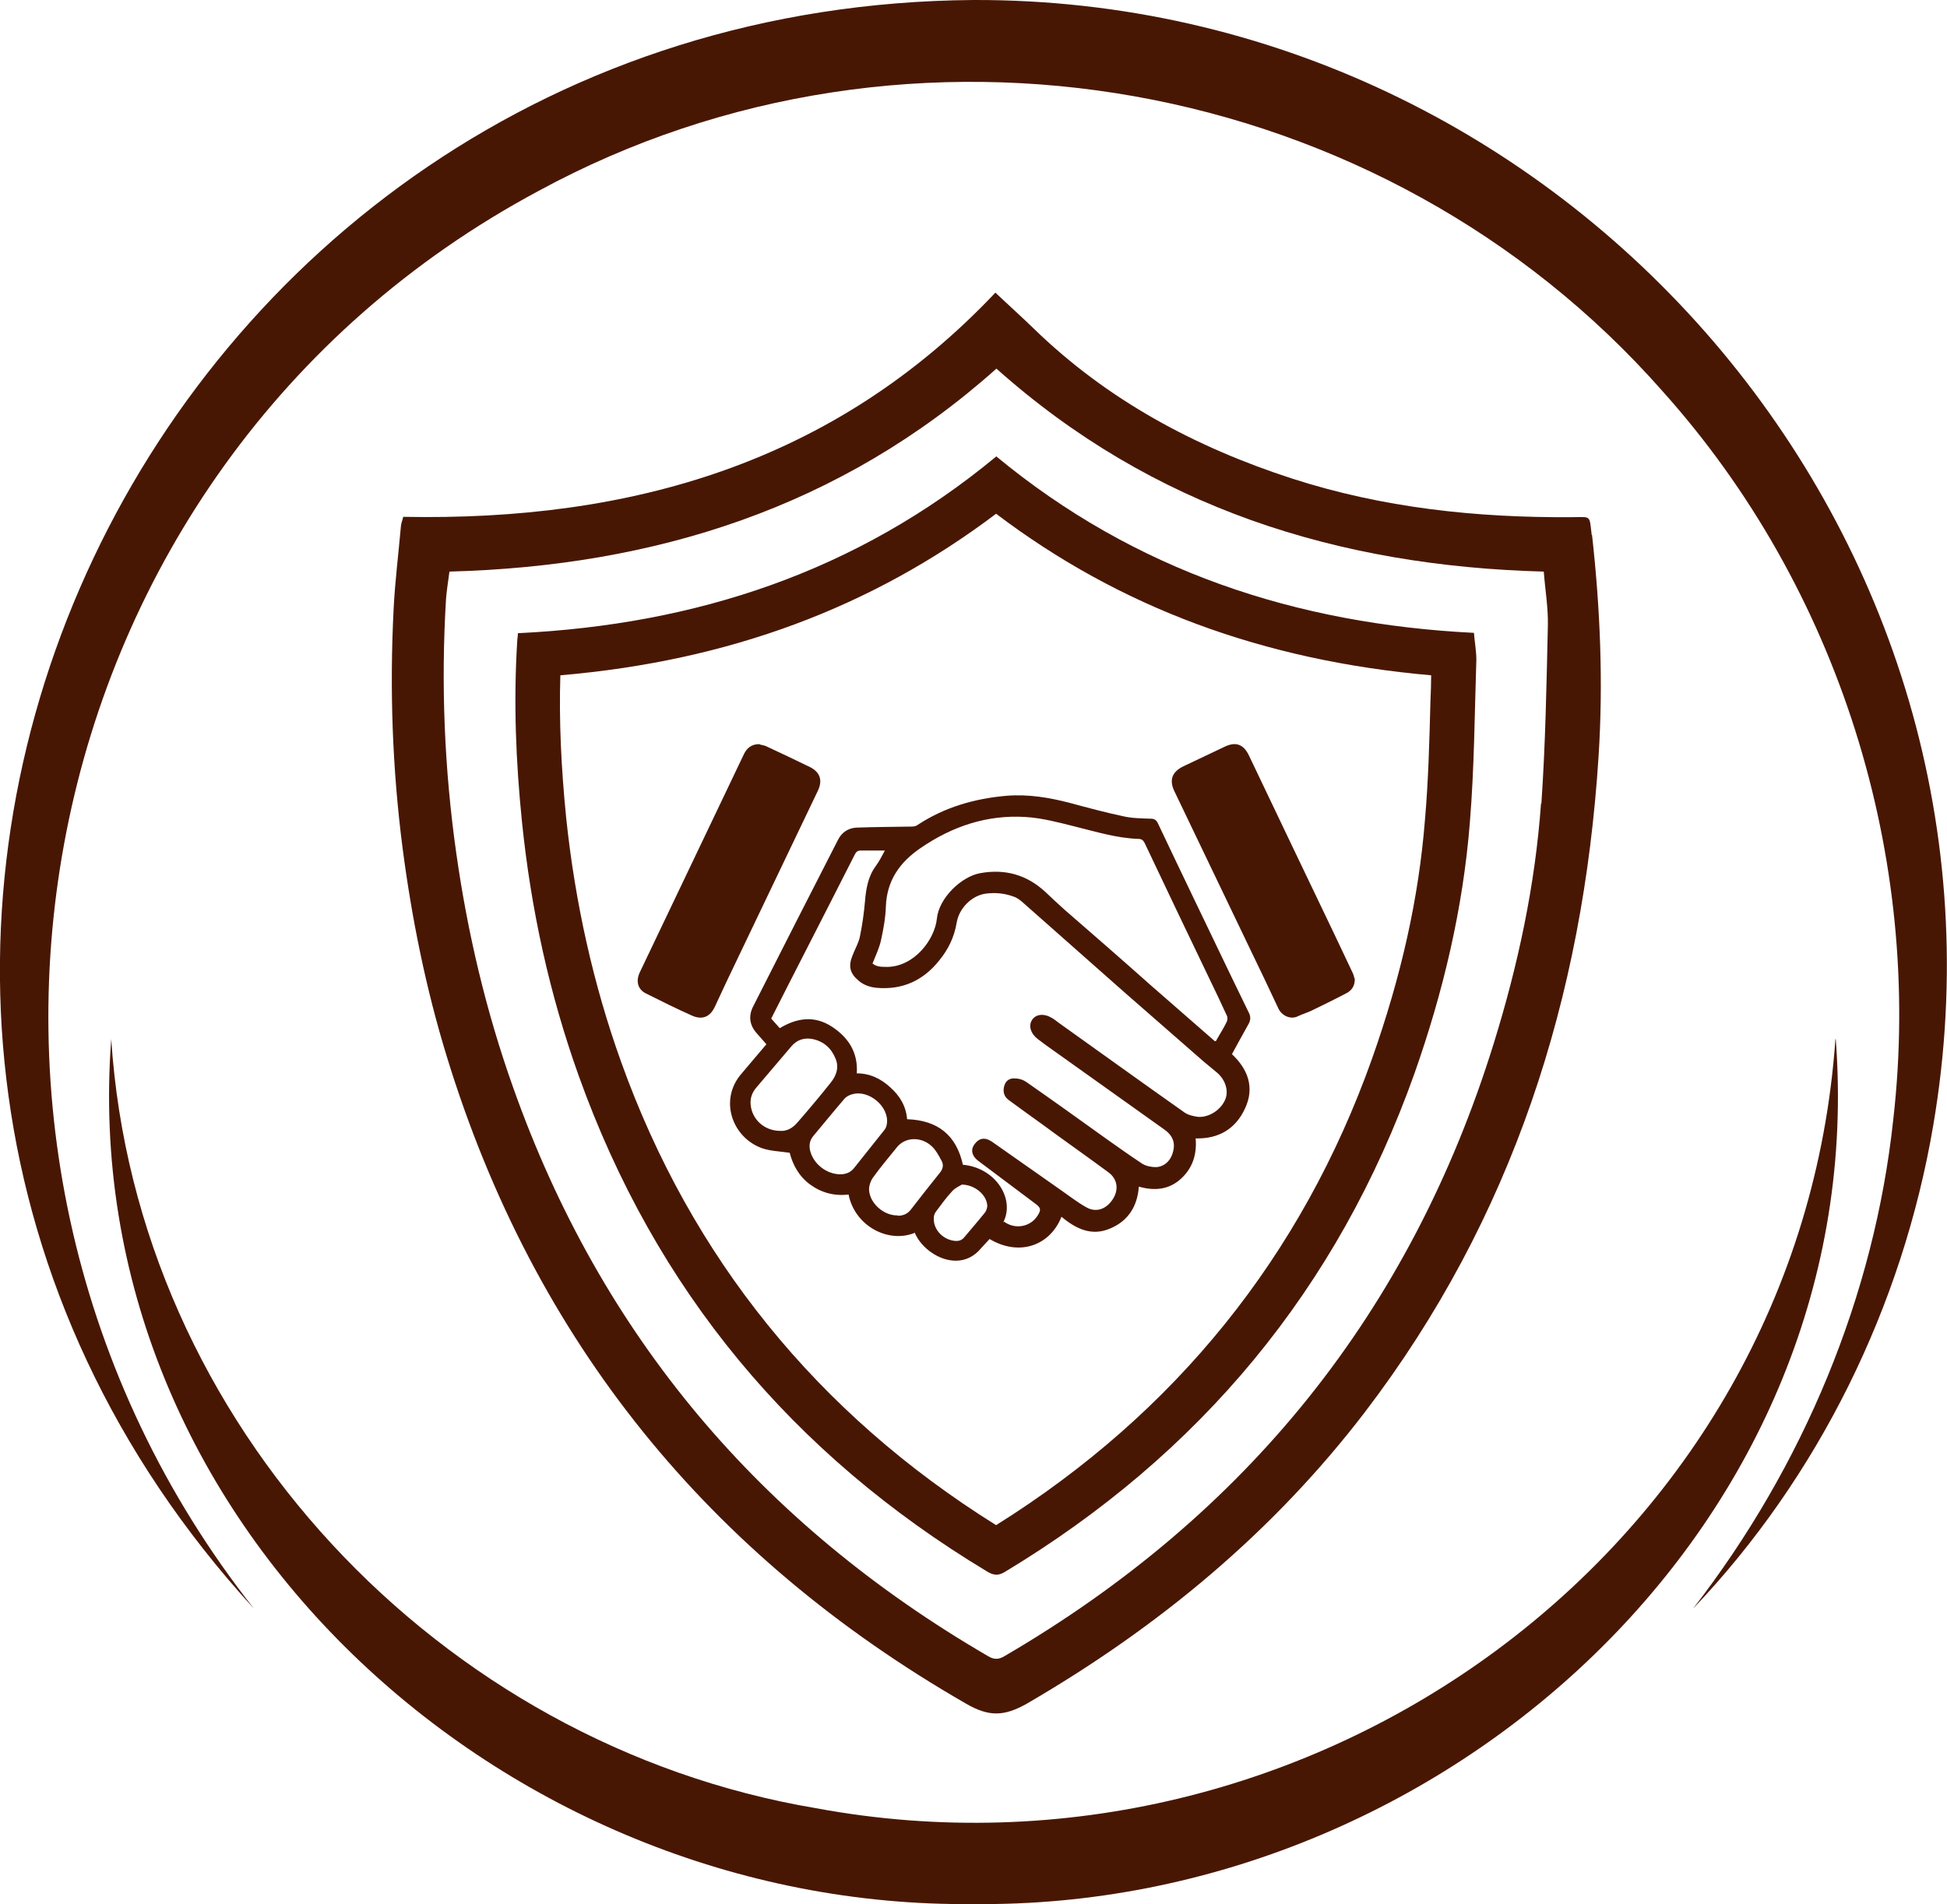 <svg viewBox="0 0 56.88 55.63" xmlns="http://www.w3.org/2000/svg" data-name="Layer 2" id="Layer_2">
  <defs>
    <style>
      .cls-1 {
        fill: #481704;
        stroke-width: 0px;
      }
    </style>
  </defs>
  <g data-name="Layout - 001" id="Layout_-_001">
    <g>
      <g>
        <path d="M46.5,15.63c-.07-.6-.01-.52-.58-.52-2.78.02-5.52-.27-8.18-1.13-2.83-.92-5.39-2.29-7.54-4.38-.36-.35-.73-.68-1.12-1.05-4.71,4.98-10.65,6.68-17.3,6.55-.03.13-.07.21-.07.3-.07.79-.17,1.59-.21,2.38-.12,2.34-.04,4.66.26,6.99.27,2.07.68,4.1,1.29,6.09,2.55,8.32,7.65,14.59,15.18,18.92.66.38,1.1.37,1.76,0,3.84-2.23,7.19-5,9.89-8.53,4.31-5.65,6.37-12.11,6.82-19.14.14-2.17.05-4.32-.19-6.48ZM45.02,23.47c-.17,2.39-.67,4.72-1.38,7.01-2.43,7.84-7.22,13.78-14.3,17.91-.17.1-.3.1-.47,0-6.64-3.86-11.31-9.36-13.88-16.62-.79-2.22-1.33-4.51-1.66-6.84-.35-2.47-.45-4.95-.3-7.43.02-.25.06-.5.1-.8,5.99-.16,11.42-1.86,15.98-5.93,4.55,4.06,9.97,5.77,15.99,5.93.04.53.13,1.05.12,1.56-.04,1.74-.07,3.48-.19,5.22Z" class="cls-1"></path>
        <path d="M29.1,13.34c-4.07,3.37-8.78,4.91-13.97,5.16,0,.1-.02.17-.02.24-.11,1.77-.04,3.52.14,5.28.26,2.54.8,5.02,1.66,7.42,2.24,6.25,6.24,11.05,11.92,14.47.18.11.32.14.52.02,5.71-3.44,9.73-8.27,11.97-14.56.84-2.38,1.42-4.82,1.62-7.33.13-1.59.14-3.18.19-4.77,0-.26-.05-.51-.07-.78-5.21-.26-9.91-1.81-13.96-5.16ZM41.79,20.46c-.03,1.15-.06,2.34-.16,3.48-.18,2.29-.69,4.57-1.55,7-2.05,5.76-5.74,10.34-10.98,13.62-5.22-3.26-8.91-7.82-10.96-13.55-.8-2.23-1.34-4.63-1.6-7.12-.15-1.49-.21-2.86-.17-4.16,4.92-.42,9.1-1.98,12.73-4.72,3.62,2.74,7.8,4.29,12.71,4.72,0,.25-.01.49-.02.74Z" class="cls-1"></path>
        <g>
          <path d="M26.72,36.02c-.75.31-1.74-.18-1.93-1.12-.41.05-.79-.05-1.12-.29-.33-.24-.51-.58-.6-.93-.28-.04-.56-.05-.8-.13-.88-.31-1.28-1.42-.6-2.19.24-.28.47-.56.72-.85-.1-.11-.19-.22-.29-.33-.2-.23-.24-.49-.1-.77.82-1.62,1.65-3.25,2.48-4.87.11-.22.3-.35.55-.36.53-.02,1.07-.02,1.6-.03.06,0,.13-.01.18-.05.79-.52,1.67-.77,2.6-.85.63-.05,1.24.05,1.85.21.52.14,1.04.28,1.56.39.26.06.54.06.81.07.1,0,.16.05.2.14.71,1.5,1.43,2.99,2.15,4.49.17.34.33.69.5,1.03.06.11.06.22,0,.33-.16.29-.33.59-.49.89.47.44.67.98.38,1.59-.27.59-.77.89-1.44.87.04.47-.09.87-.43,1.18-.35.32-.77.36-1.23.23-.04.57-.31,1-.83,1.22-.55.24-1.01.01-1.43-.34-.33.84-1.23,1.17-2.1.65-.08.09-.16.17-.24.26-.44.54-1.06.41-1.45.14-.22-.15-.4-.35-.51-.61ZM29.33,35.69c.32.24.77.16.98-.17.11-.17.1-.23-.06-.35-.56-.42-1.12-.84-1.68-1.26-.18-.14-.22-.32-.1-.48.13-.18.3-.21.5-.08.68.48,1.37.96,2.05,1.44.23.16.46.34.71.48.29.17.6.06.79-.25.17-.28.12-.58-.14-.77-.5-.37-1.01-.73-1.52-1.1-.46-.34-.93-.67-1.39-1.01-.14-.1-.18-.25-.13-.42.05-.16.17-.23.33-.21.11,0,.22.04.31.1.79.55,1.57,1.11,2.35,1.67.34.24.69.49,1.04.72.11.07.27.1.4.1.25-.01.44-.2.5-.45.07-.27-.01-.48-.27-.66-1.07-.76-2.13-1.52-3.2-2.28-.16-.11-.32-.23-.48-.35-.21-.16-.28-.39-.17-.56.11-.17.34-.2.58-.06.07.04.14.1.21.15,1.22.87,2.44,1.75,3.66,2.61.11.08.26.11.39.13.33.03.69-.21.81-.52.1-.26-.01-.59-.28-.8-.12-.1-.23-.19-.35-.29-.77-.67-1.53-1.34-2.3-2.01-1.01-.89-2.01-1.78-3.02-2.67-.06-.05-.13-.1-.2-.13-.28-.11-.56-.14-.86-.1-.41.06-.77.43-.84.84-.07.42-.24.78-.51,1.11-.47.59-1.08.87-1.84.8-.19-.02-.37-.08-.52-.21-.25-.21-.3-.42-.18-.72.07-.19.18-.37.22-.56.07-.34.12-.69.15-1.04.03-.36.09-.72.31-1.02.11-.15.19-.31.27-.46-.23,0-.46,0-.7,0-.1,0-.14.04-.18.12-.51,1.01-1.03,2.02-1.54,3.02-.3.59-.6,1.17-.9,1.77.08.09.16.18.25.28.5-.3,1.01-.38,1.53-.04.48.32.76.75.72,1.36.39,0,.71.16.98.41.28.25.46.55.49.93.9.03,1.44.47,1.63,1.33.97.09,1.54,1.02,1.17,1.7ZM35.52,30.42c.11-.2.23-.38.32-.57.02-.05.03-.13,0-.18-.17-.37-.35-.75-.53-1.12-.63-1.31-1.25-2.61-1.87-3.92-.04-.08-.09-.12-.18-.12-.63-.02-1.24-.21-1.85-.36-.48-.12-.96-.25-1.45-.28-1.12-.07-2.14.27-3.07.91-.6.41-.98.94-1.01,1.7-.01.33-.07.66-.14.98-.05.24-.16.46-.25.69.11.09.22.1.43.1.8-.01,1.39-.81,1.45-1.41.06-.6.71-1.23,1.27-1.33.73-.13,1.36.05,1.9.55.18.17.37.35.55.51.84.73,1.68,1.46,2.51,2.2.63.55,1.25,1.09,1.89,1.65ZM22.78,33.04c.21.02.39-.09.53-.26.33-.38.65-.76.96-1.15.16-.2.25-.44.14-.7-.12-.3-.34-.5-.66-.57-.24-.05-.46.01-.63.21-.34.4-.68.8-1.02,1.2-.13.15-.19.32-.17.51.04.42.39.75.84.76ZM24.54,34.31c.16,0,.3-.05.4-.17.3-.38.6-.75.9-1.13.04-.05.06-.11.07-.18.07-.5-.53-1-1.01-.86-.08.02-.16.06-.22.12-.31.36-.61.73-.92,1.1-.11.13-.13.28-.09.44.1.38.47.67.87.68ZM26.23,35.52c.15,0,.28-.05.38-.18.28-.36.56-.72.85-1.08.09-.11.11-.23.05-.34-.08-.15-.17-.32-.29-.43-.31-.29-.77-.27-1.01.02-.24.3-.49.59-.71.9-.07.1-.12.25-.11.37.03.39.44.74.83.73ZM28.1,34.61c-.06.04-.19.09-.28.19-.17.18-.32.39-.47.59-.04.05-.07.12-.07.19-.02.32.24.62.58.67.12.02.23,0,.31-.1.2-.24.41-.48.61-.73.04-.06.07-.15.06-.22-.03-.3-.36-.58-.73-.59Z" class="cls-1"></path>
          <path d="M39.58,28.6c0,.21-.09.33-.23.41-.34.18-.69.35-1.04.52-.13.06-.26.1-.39.16-.21.11-.48-.01-.58-.24-.26-.56-.53-1.12-.8-1.68-.74-1.55-1.49-3.1-2.23-4.65-.16-.33-.07-.57.26-.73.4-.19.8-.38,1.2-.57.33-.16.56-.08.72.26.83,1.74,1.66,3.48,2.49,5.21.18.38.36.76.54,1.14.03.06.04.13.05.16Z" class="cls-1"></path>
          <path d="M22.19,21.75c.08.02.16.03.23.07.41.19.83.39,1.24.59.3.15.38.39.23.7-.88,1.85-1.77,3.69-2.65,5.54-.12.25-.23.5-.35.75-.14.31-.37.41-.68.27-.45-.2-.89-.42-1.33-.64-.25-.12-.31-.36-.19-.62,1.01-2.12,2.03-4.25,3.04-6.37.09-.19.23-.3.46-.3Z" class="cls-1"></path>
        </g>
      </g>
      <g>
        <path d="M7.42,47C-9.22,28.82,4,.18,28.44,0c17.35-.05,30.96,15.71,28.04,32.87-.9,5.31-3.37,10.3-7.02,14.13,3.23-4.17,5.3-9.15,5.85-14.29.88-7.69-1.6-15.55-6.74-21.28C40.41,2.16,26.58-.32,15.73,5.58.62,13.67-3.16,33.59,7.42,47h0Z" class="cls-1"></path>
        <path d="M53.63,30.36c1.07,14.09-11.47,25.42-25.19,25.27-13.72.15-26.26-11.19-25.19-25.27.73,11.24,9.6,20.62,20.59,22.47,14.45,2.68,28.74-7.57,29.78-22.47h0Z" class="cls-1"></path>
      </g>
    </g>
  </g>
</svg>